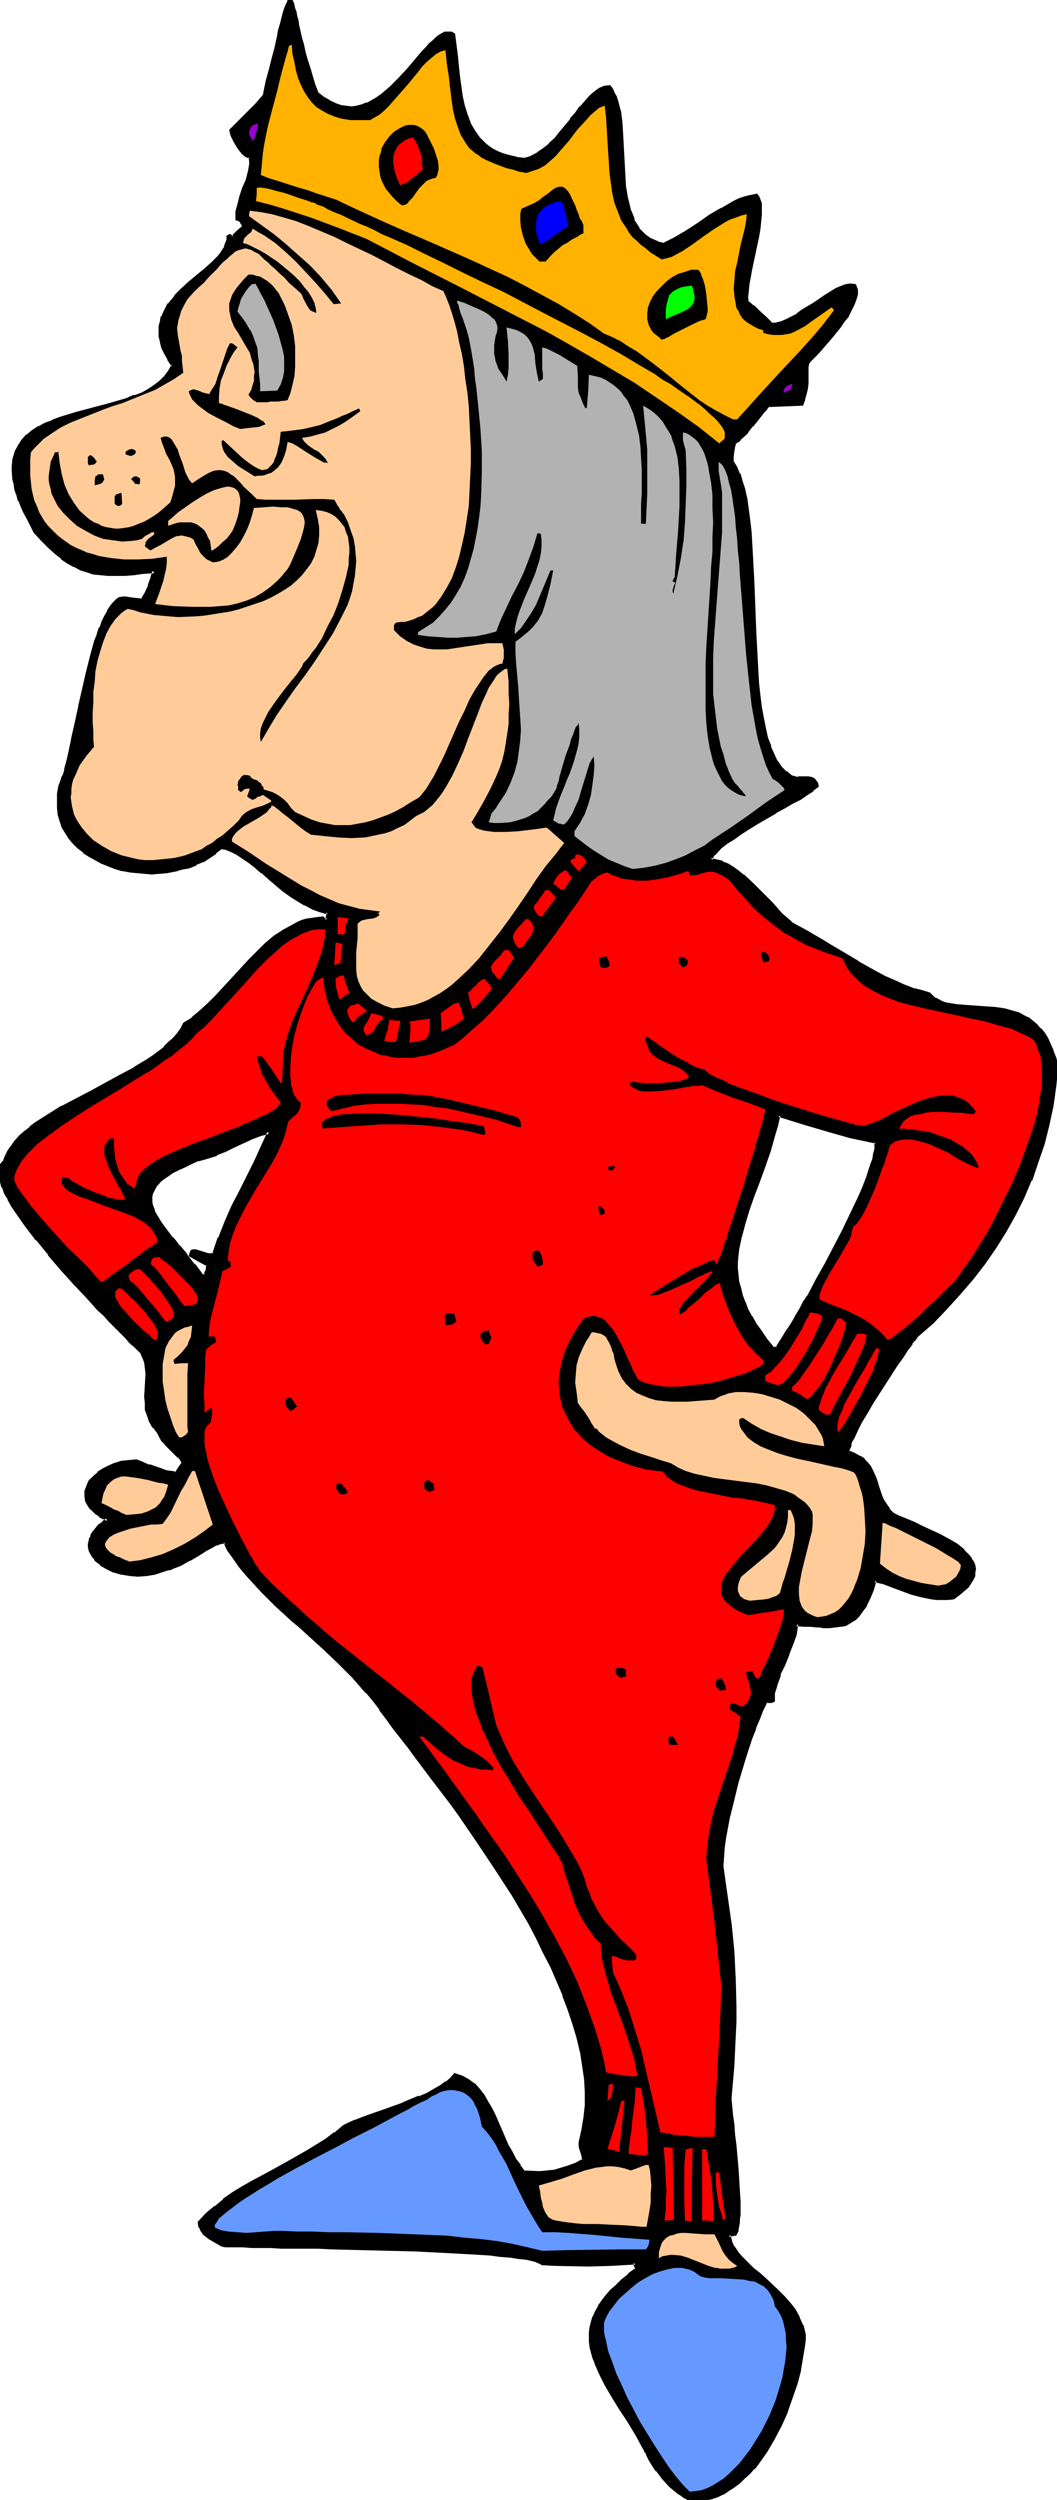 <svg xmlns="http://www.w3.org/2000/svg" fill-rule="evenodd" height="588.515" preserveAspectRatio="none" stroke-linecap="round" viewBox="0 0 1540 3642" width="248.871"><style>.brush1{fill:#000}.pen1{stroke:none}.brush2{fill:#69f}.brush3{fill:#fc9}.brush4{fill:red}.brush5{fill:#b2b2b2}.brush6{fill:#ffb200}.brush7{fill:#90c}</style><path class="pen1 brush1" d="M294 1858h5l2-3 1-3v-6l1-3-13-7-12-7v-3l1-2 1-1 1-1 4 1 4 1 5 2 6 2h12l8-24 9-23 10-22 11-22 11-22 11-22 10-22 10-22-13 4-13 5-26 12-12 6-13 5-13 5-13 3-11 5-10 4-9 5-8 4-7 5-6 4-5 4-4 5-4 4-2 5-2 4-1 4-1 5 1 5 1 4 1 5 2 5 2 5 7 10 8 11 9 12 5 6 5 6 12 13 11 14 11 15zm715 1785-5-3-5-2-6-4-5-4-11-9-10-11-9-11-8-11-3-6-3-5-2-5-2-4-12-21-12-20-12-19-11-18-10-16-8-16-7-16-2-8-4-15-1-7v-15l1-7 1-7 3-7 3-8 4-7 5-8 6-7 7-8 7-8 9-7 10-9 10-8v-2l-1-5-1-3-17 2-17 1h-68l-16-1h-17l-1-1-1-1-5-2-8-2-9-2-10-1-12-2-14-2-15-1-17-1-17-1-18-1-19-1-39-2-41-2-41-1h-40l-20-1h-18l-18-1h-33l-15-1h-36l-8-1h-11l-7-4-6-4-5-3-5-3-4-4-3-4-2-5-1-6 11-12 12-10 13-11 13-8 13-9 13-8 28-15 27-15 28-15 14-9 13-8 13-10 12-10 8-3 9-4 11-4 11-4 23-9 25-9 23-9 12-5 10-6 9-5 8-6 8-5 5-6 10 3 9 5 8 6 7 7 6 9 6 9 6 10 5 10 19 44 6 10 5 10 6 10 7 8 12 1h11l11-1 10-1 11-2 10-3 11-5 11-6-1-8-1-6-2-6-1-6 5-17 3-18 1-19v-19l-1-19-2-20-4-20-5-20-5-21-7-21-8-20-9-22-9-20-10-21-11-21-11-21-24-41-26-41-26-39-26-37-13-18-13-18-12-17-13-16-12-16-11-15-11-14-11-13-10-14-9-13-10-13-10-12-20-23-21-21-21-20-23-20-11-11-12-10-12-11-12-11-11-10-10-11-22-24-10-12-9-12-8-11-3-6-2-6h-5l-4 2-5 1-5 3-10 6-12 7-12 7-12 7-13 5-6 2-7 1-12 4-12 2-12 1h-12l-12-2-11-4-10-4-8-5-8-6-3-4-4-7-1-4-1-4v-4l1-5 1-4 1-4 3-5 4-4 4-5 6-4 6-5-6-3-6-4-4-3-4-3-4-4-5-7-1-4-1-7v-7l2-7 4-7 5-6 6-5 8-6 9-4 8-4 10-2 10-2 11-1 2 1 2 1 3 1 4 2 7 3 9 3 8 3 9 2 7 2 7 1 5-8 5-8-1-2-1-2-4-5-5-5-6-5-6-7-5-6-5-6-3-7-7-7-5-9-3-8-2-9-1-9v-9l1-17v-26l-2-8-2-7-4-8-6-6-4-3-4-3-3-4-4-4-5-6-6-6-7-7-7-7-8-8-8-8-8-9-9-9-18-20-19-21-18-21-18-21-16-21-7-10-7-10-5-10-6-9-4-9-4-8-3-8-1-7-1-6 1-6 1-5 4-4 3-8 4-8 5-7 5-7 7-7 7-6 8-7 8-6 18-12 20-12 21-11 21-11 42-23 21-11 19-12 9-6 8-6 8-6 7-7 7-7 6-6 5-8 4-7 12-8 12-10 12-11 12-13 47-50 12-13 12-11 13-11 13-9 13-7 7-4 7-2 7-2 7-2 7-1h8l2 2h5v-6l1-5-11-2-11-4-11-6-11-6-11-7-10-8-21-17-10-8-10-9-9-7-9-7-9-5-8-5-8-2-7-1-9 7-9 6-9 5-10 5-10 4-10 3-11 2-11 2-11 1-11 1h-11l-10-1-11-2-11-2-10-3-10-3-10-4-9-5-8-5-9-5-7-6-7-7-6-7-5-8-4-9-4-8-2-9-2-10v-10l1-11 2-10 4-12 1-4 2-5 2-6 2-7 1-9 3-8 2-10 2-11 5-21 4-24 11-48 6-24 7-22 3-11 4-9 3-9 4-8 4-7 4-7 4-5 4-4 5-2 4-2 5 1 5 1 8 1h10l6-10 5-11 4-10 3-11-16 2-14 1-14 1-12 1h-12l-10-1-10-2-10-2-9-3-9-5-9-5-9-7-9-7-10-9-10-10-11-11-5-10-5-10-5-9-4-9-3-8-3-8-2-8-2-7-1-7-2-13v-6l2-11 3-10 4-9 5-8 7-7 8-6 9-6 9-5 11-4 11-4 24-8 49-13 24-7 11-4 11-4 9-5 10-6 8-6 7-8 6-8 5-8-6-10-5-9-3-8-3-8-1-8-1-8 1-7 1-7 2-6 3-6 3-7 3-6 10-11 10-10 11-10 11-10 12-9 10-9 9-10 4-5 3-4 3-5 2-5 1-5v-5l2-1h2l2 2 8-8 9-7-1-3-1-3-2-3-2-2-3-1-1-5 1-6 2-11 4-11 4-12 4-11 4-12 1-11v-11l-5-2-5-4-5-5-4-6-4-7-2-6-3-5v-4l13-13 12-12 12-13 11-14 5-19 5-19 4-16 3-15 3-13 3-11 3-11 2-8 2-8 2-6 1-4 2-4 1-2 1-1h1l2 2 1 2 1 3 1 4 1 6 1 6 2 7 2 7 2 9 2 9 2 10 3 10 3 11 3 11 8 25 5 13 9 7 8 5 9 4 8 3 8 2h8l8-1 7-1 8-3 7-4 7-4 7-5 14-11 12-13 12-13 12-13 11-13 5-6 5-5 5-5 4-4 5-3 4-3 4-1 4-1 4 1 4 2 3 29 3 30 2 15 2 14 3 14 4 14 5 13 7 11 7 11 9 9 6 4 6 4 6 3 7 3 8 3 7 2 9 1 9 1 10-3 10-5 9-6 8-7 8-8 8-9 16-19 7-9 7-9 7-9 7-7 6-6 7-5 7-3 7-1 3 5 3 6 3 5 2 7 2 7 1 8 2 16 1 17 1 19 1 18 1 19 2 19 3 17 4 17 2 7 3 8 4 6 4 6 4 6 5 5 6 4 7 3 7 3 8 2 8-4 8-4 17-10 17-11 17-12 18-10 17-9 8-4 9-3 8-3 8-1 2 2 1 2 2 7 1 8v9l-1 9-2 11-1 12-3 11-5 24-2 12-3 11-1 11-1 10-1 9v8l9 6 8 7 10 9 9 10 7-1 8-2 7-3 8-4 8-4 8-6 16-10 16-11 8-5 8-4 7-4 7-2 7-1h7l1 6v6l-1 8-3 7-4 8-4 8-6 8-6 8-13 16-13 15-6 7-6 6-5 6-4 5v12l-1 16-1 9-1 7-2 8-3 6-48 2-2 2-2 3-2 3-4 4-6 9-8 9-8 9-7 7-4 4-2 2-3 1-2 1-2 7-1 6v16l5 8 4 10 4 11 3 12 3 14 3 14 2 16 1 16 2 17 1 18 1 37 2 38 1 39 2 37 1 19 2 18 2 17 2 17 2 16 3 15 4 14 4 12 5 12 5 10 6 9 7 6 8 6 4 2 4 1h18l4 1 3 1 4 4 1 2v3l-6 5-9 6-10 7-11 6-12 7-13 7-25 15-13 8-12 7-11 8-10 6-8 7-7 7-3 3-2 3-2 3-1 2 9 2 8 3 8 3 7 5 8 5 7 6 14 13 14 14 14 14 14 15 14 13 11 6 11 6 12 7 12 7 12 8 13 8 26 15 27 15 13 7 14 6 13 6 13 5 13 4 12 3 4 4 4 3 9 5 5 2 6 2 12 2 13 1 14 1h14l14 1 15 2 13 4 7 3 7 3 6 3 6 5 6 5 6 5 5 7 5 7 4 9 4 9 4 11 2 11-2 29-5 29-5 28-8 27-8 27-10 26-11 26-12 24-14 25-15 23-16 24-17 22-18 22-20 20-20 21-22 19-1 2-2 3-3 3-2 4-3 4-4 4-7 11-8 12-9 13-18 29-9 14-8 14-8 13-6 12-6 11-2 5-2 5-1 4-1 3v4l9 4 7 4 6 5 5 4 4 5 3 6 5 11 1 6 3 6 4 13 3 7 4 6 5 8 6 6 4 2 4 2 10 5 12 4 12 6 26 12 13 7 11 7 10 8 4 4 4 5 3 4 3 5 1 4 1 5v5l-1 5-2 5-3 5-4 5-6 6-6 5-8 6h-8l-8 1-8-1h-8l-15-3-14-4-28-10-13-5-12-4-3 7-2 7-4 12-5 10-6 9-5 7-6 5-6 4-7 3-7 2-7 1h-26l-10-1-10-1-11-1v7l-2 7-4 15-6 15-7 15-6 14-5 14-2 7-1 6-1 6v6l-2 1h-8l-6 12-5 13-6 13-5 15-5 15-6 16-9 33-9 33-3 16-4 16-2 15-2 15-2 14-1 13 4 22 3 22 5 41 4 41 3 40v61l-1 42-2 22-1 22-3 23v3l1 4 1 9 1 12 1 13 2 15 1 16 3 33 2 16 1 17v46l-1 5-1 4-1 4-1 2-2 2-4 1h-4l2 9 4 9 5 8 7 8 8 8 8 7 9 8 9 8 19 17 8 9 8 9 8 10 6 11 5 11 4 13v8l-2 8-2 17-4 19-5 20-6 20-8 20-8 20-10 19-11 18-12 17-7 8-6 8-8 7-7 6-7 6-8 5-8 5-8 3-9 4-9 2-9 1-9 1zm117-1679h6l3-4 3-5 4-6 4-7 5-8 5-8 5-9 6-10 6-10 6-10 12-22 13-24 25-48 12-23 10-23 5-11 4-10 4-10 4-10 3-9 2-8 2-8 1-7 1-5-1-5-19-4-18-5-35-9-35-11-35-11-3 14-3 13-7 25-8 23-8 22-8 21-7 20-7 20-5 19-3 19-2 9v29l2 9 2 10 3 10 4 10 4 11 6 11 6 11 8 11 8 12 10 11z"/><path class="pen1 brush1" d="m293 1860 7 1 3-5 1-3 1-4v-3 1-5l-14-8h1l-13-7 1 2 1-2v-3l-1 2 2-1h-1l1-1-1 1h3l10 3 6 2 6 1 7-1 9-26v1l9-23 10-22 11-22 11-22 11-22 10-22 12-27-18 5-13 5-26 13-12 5-13 6-13 4-13 4-11 5-10 4-9 5-8 4h-1l-7 5-6 4-5 4-4 5-4 5-3 4-2 5-1 5v10l1 5 2 5v1l1 4h1l2 5v1l7 10 8 11 9 11v1l5 6v-1l6 7 11 13 11 13h-1l13 16 3-3-11-15h-1l-11-14v-1l-11-13v1l-5-7-5-6v1l-9-12-8-11-6-10-3-5-1-5v1l-2-5-1-5v-8l1-4 2-4 2-4 3-5v1l4-5 5-4 6-4 7-5 8-4 9-4 10-5 11-5-1 1 14-4 13-4v-1l13-5 12-6 26-12 13-5 12-3-2-4-10 22-10 22-11 22-11 22-11 21-10 23-9 23h-1l-8 24 2-2-5 1-5-1-6-2-10-3h-4l-3 1-1 2-1 3-1 4 14 8 13 7-2-2v5l-1 4v-1l-1 2-1 4 2-1h-5l2 1-3 3zm716 1780h1l-5-2-5-3-5-3-6-4 1 1-11-10-10-10-10-12h1l-8-11-3-5-3-5-2-5v1l-1-5-13-21-12-20-12-19-11-18-9-16-9-17-6-15-3-7-4-16v1l-1-7v-15 1l1-7 2-8 2-7v1l3-8 4-7 5-7 6-8v1l6-8 8-8 9-8 10-8h-1l12-9v-4l-2-4-1-5-19 1-17 1-34 1-50-1h-17 2l-1-1-2-1-5-2-1-1-7-2-9-2-11-1-12-2-14-1-15-2-17-1-17-1-18-1-19-1-39-2-41-1-41-1-40-1-20-1h-53l-16-1h-28l-12-1h-19l-7-1h1-5 1l-7-3-6-4-5-3-5-3h1l-4-4-3-4v1l-2-5-1-6-1 3 12-12 12-11 12-10v1l13-9 13-9 14-8h-1l28-15 28-15 27-15 14-8 13-9 13-9v-1l13-10h-1l8-3 10-4h-1l11-4 10-4 24-8 24-9h1l24-10 11-5 10-5 10-6 8-5v-1l7-6 6-6-3 1 10 4v-1l9 5h-1l8 6 7 7 6 8 6 10v-1l5 10 6 10 19 44 5 10 6 11 6 9h1l7 9 24 2 11-1 11-1 10-3 11-3 11-5 13-7-1-9-2-7-2-6v-5 1l4-17v-1l3-18 2-19v-19l-1-19v-1l-3-19-3-20v-1l-5-20-6-21-7-20-8-21-9-22-9-20-10-21-11-21-11-21-24-42-25-40-27-39-26-38-13-17-13-18-12-17-13-16-12-16-11-15-12-14h1l-11-14-10-14-9-13h-1l-10-12-10-13-20-22-20-22-22-20-22-20-11-10-12-11-12-11-13-11-10-10-10-11-22-23-10-12-9-12-7-12v1l-4-6-3-7h-6l-5 1-5 2-5 3-10 5h-1l3 5 11-6 5-3v1l4-2 4-1h4l-2-2 2 6 3 6 8 11 9 13 10 12 22 24 11 11 10 10 12 11 12 11 12 10 12 11 22 20 21 20 21 21 20 23v-1l10 12 10 13h-1l10 13 10 14 11 14 11 14 11 15 12 16 12 16 13 17 13 17 13 18 26 38 26 39 26 40 24 41 11 21 10 21 11 21 9 21 9 21-1-1 8 21 7 21 6 20 5 21v-1l3 20 3 20 1 19v19l-2 18-3 18-4 18v6l2 7 2 6 1 7 1-2-11 6-11 4-10 3-10 3-11 1h1l-11 1-23-1 2 1-7-9h1l-7-9-5-10-6-10-19-44-5-10-6-10-5-9-7-9-7-8h-1l-8-6-9-5-12-4-6 7-7 6v-1l-8 6-9 5-10 6-12 5v-1l-24 10h1l-25 9-23 8-11 4-10 4h-1l-9 4-8 4-13 11v-1l-13 10-13 8-13 8-28 16-27 15-28 15-14 8-13 8-13 9v1l-12 10h-1l-12 10-12 13 1 8h1l2 5 3 4v1l4 3 5 4 5 3 7 4 7 4 5 1h26l12 1h28l16 1h53l20 1 40 1 41 1 41 1 39 2 19 1 18 1 17 1 17 1h-1l15 2 14 1 12 2 11 1 9 2 7 2h-1l5 2 2 1 1 1 18 1 50 1 34-1 17-1h1l17-1-3-2v3l2 4v2l1-2-11 8v1l-10 8-8 8-8 7-7 8-6 8-5 7v1l-4 7-3 7-1 1-2 7-2 8-1 7v15l1 8 4 15 3 7v1l7 16 8 16 10 17 11 18 12 18 12 20 12 22v-1l1 4h1l2 5 3 6 3 5 7 11h1l9 12 10 11 11 9 1 1 5 3 5 4h1l5 3 6 2v-5z"/><path class="pen1 brush1" d="m297 2255-11 8-12 7-12 7-13 5-6 1-7 2-11 4-12 2-12 1-12-1-12-2h1l-11-3-10-4h1l-9-5-7-6-3-3-4-8 1 1-2-4v1l-1-4v-4l1-4 1-4 2-4 2-4 4-5 4-4 5-5v1l9-7-9-5-5-4v1l-5-4-4-3-3-4 1 1-5-8v1l-2-4v1l-1-7v-7 1l3-7h-1l4-7-1 1 6-6 6-6v1l7-6 9-4 9-3h-1l10-3h-1l11-1h-1l11-1h-1l2 1v-1l2 1v1l3 1v-1l4 2 7 3 9 3 9 3 8 3 8 1 8 1 6-9 5-8-1-4-1-3-4-5-5-5-6-5-6-6-6-6h1l-5-7v1l-3-7-7-8-5-8 1 1-3-9-3-9v1-9l-1-9 1-17 1-17v-1l-1-8-1-8-3-8-4-8-6-7-4-3-4-3-3-3-5-5-5-6-5-6-14-14-8-8-8-8-9-9-8-9-18-20-19-21-18-21v1l-18-22-16-20-7-10-7-10-5-10-6-9-4-9-4-8v1l-2-8-2-7-1-7v1l1-6v1l2-5 3-4 3-8 4-8v1l5-7 5-7 6-7 8-6h-1l8-7 8-6 19-12 19-12 21-11 21-11 42-23 21-11 19-12 9-6 9-6 7-7h1l7-6 7-7 6-7 5-7 4-7h-1l13-8v-1l12-10 12-11 11-12 48-51 12-12 12-11 13-11h-1l13-9 13-7 7-3 7-3 7-2h-1l7-1 8-1h-1l8-1h-2l3 2 2 1h3l3-1 1-8v1l1-8-13-3-11-4-11-5-11-6-10-8-11-7-20-17-10-8-10-8-9-8-9-7-9-5h-1l-8-5-8-3-1 5h-1l8 3 8 4 9 6 9 6 9 7 9 8h1l10 9 20 17 11 8 11 7 10 6h1l11 6 11 4 11 3-1-3-1 5-1 6 3-2h-3 1-2 1l-3-3-9 1-7 1-7 1h-1l-7 2-7 3-7 4-13 7-14 9-13 11-12 12-12 12-47 51-12 12-12 11-12 10h1l-13 8-4 8-5 7-6 7-7 6-7 7h1l-8 6-8 6-9 6-20 12h1l-21 11-42 23-21 11-21 11h-1l-19 12-19 12-8 6v1l-8 6-7 6-7 8-5 7-5 7-4 8-3 8v-1l-4 5-2 5-1 7 1 7 2 7 2 8h1l3 9 5 8v1l5 9 6 9 7 10 7 10 16 21h1l17 21v1l18 21 19 21 18 19 9 10 8 9 9 8 7 8 14 14 6 6 5 5 4 5 4 4 4 3 3 3 6 6v-1l3 8v-1l3 8 1 8 1 8-1 17-1 17 1 9v10l3 8 3 9 5 9h1l6 8 3 6 4 7h1l5 6 6 6 6 6 5 5v-1l4 5 1 3v-1 2l1-2-5 7-5 8 2-1-6-1-8-1-8-3-9-3-8-3v1l-7-3-4-2-3-1-2-1h-1l-2-1-11 1-10 1h-1l-9 3h-1l-9 4-8 4-8 5v1l-7 6-6 6-3 7-3 8v8l1 7 2 4 5 8h1l3 3 4 4 5 3v1l5 3h1l6 3-1-4-6 4v1l-6 4-4 5-4 5-3 4v1l-1 4h-1l-1 5-1 4v5l1 4v1l2 4 4 7h1l2 4 8 6v1l9 5 10 5h1l10 3h1l12 2 12 1 13-1 12-2 12-4 6-2 6-1 1-1 13-5 12-7h1l12-7 11-7-3-5z"/><path class="pen1 brush1" d="m330 1233-9-1-9 8-9 6-9 5-10 5-10 4-10 2-11 3h1l-11 2-11 1-11 1-11-1h1l-11-1-11-1-11-3h1l-11-2-10-4 1 1-9-4-10-5h1l-9-5-8-6v1l-8-6h1l-7-7-6-7-5-8v1l-4-9-4-8h1l-3-9-1-9v-21 1l2-11 4-11 1-4h1l2-5 1-6 2-8 2-8 2-9 2-9v-1l2-10 5-22 5-24v1l11-49 6-23 6-22 4-11v1l3-10 3-9 4-8 4-7 4-6 4-5 4-4v1l4-3h-1l5-1h-1 5-1l5 1 9 1 11 1 7-11v-1l5-11 4-11 4-14-19 2-15 2-13 1h-24 1l-11-1-10-1-9-3-9-3-9-4-9-5-9-7v1l-9-8-9-8-10-10-11-12 1 1-6-10-5-10-4-9-4-9-4-8-2-8-3-7-1-8v1l-2-7-1-13v-6l1-10 3-10 4-9v1l5-8 7-7h-1l8-6 9-5 10-6 10-4 11-4 23-7 50-13 23-7 12-5 11-4 10-5 9-6 8-6 1-1 7-7 6-8 6-10-7-11-5-9h1l-4-8-2-8-2-7v-15 1l2-7 1-6 3-6 3-6 4-6h-1l10-11 10-10 11-10 11-10 11-9h1l10-10 9-9 4-5 3-5 3-5 2-5 2-6v-5l-2 2 2-1h1-2 1l4 3 9-9 9-9v-4l-1-3-3-4-3-2-4-1 2 2v-10l3-11 3-11 4-12 5-12 3-11 2-12v-6l-1-7-6-2-5-4-4-5-4-6v1l-3-7-3-6-2-5v1l-1-4-4 5 2 5 3 6 4 7 4 6 5 6 5 4 6 2-2-2 1 6v-1 6-1l-2 12v-1l-3 12-5 11-4 12-3 12-3 11v13l5 1h-1l3 2-1-1 2 4v-1l1 2v3l1-2-8 7-8 8h3l-2-2h-1l-2-1h-2v1l-3 1v7-1l-2 5-2 5h1l-3 4-3 5-4 5-9 9-10 9-11 9-12 10-11 10-10 10v1l-9 11h-1l-3 6-3 6-3 7h-1l-1 7-2 7v15l2 8v1l2 8 4 8 5 9v1l6 9v-3l-5 9-6 8-7 7 1-1-9 7-9 6-9 5-11 4v-1l-11 5-24 7-49 13-23 7-11 4-1 1-11 4-9 5h-1l-9 6-7 6h-1l-7 8-5 8-5 9v1l-3 10-1 11v6l1 13 2 7v1l1 7 3 8 2 8h1l3 8 4 9 5 9 5 10 5 10 11 12 10 10 10 9 9 7v1l9 6 9 5h1l9 5 10 3 9 3 11 1 10 1h25l13-1 14-2 16-1-3-4-3 11-4 11 1-1-5 11-6 10 2-1-10-1-8-1-5-1h-5l-6 1-4 3-1 1-4 4-4 5-4 6v1l-4 7-4 8-3 9h-1l-3 9v1l-4 10-6 22-6 24-11 48v1l-5 23-5 22-2 11v-1l-2 10-2 9-2 8-2 7-1 6-2 6v-1l-2 4v1l-4 11-2 11v21l1 10 3 10 3 9 5 8 5 8 6 7 7 7 8 6v1l8 5 9 5 9 5 10 4 10 4 10 3h1l11 2 10 1 11 1 11 1 11-1h1l11-1 10-2h1l10-3 11-2 10-4v-1l10-4h1l9-6 9-6v-1l8-6h-2l8 1 1-5z"/><path class="pen1 brush1" d="m339 190-1 2 13-13 13-12 12-13 11-15 5-20 5-18 4-16 4-15 3-13v-1l2-11 3-10 4-16 2-6 2-5-1 1 2-4v1l1-3v1l1-1-2 1h1l-2-1 2 2V4l1 2h-1l1 3 1 4 2 5 1 6v1l2 6 1 8 2 8 2 9 3 10 2 11 3 11 4 11 7 24 5 14 10 7v1l9 6 9 4 8 3h1l8 1 8 1 8-1h1l7-2 8-2v-1l7-3h1l7-5 6-4 1-1 13-11 13-13 12-13 12-14 10-12 5-6 5-5 5-5 5-4v1l4-4 5-3-1 1 4-2h-1 5-1 4-1l4 2-2-2 4 29 3 30 2 15 2 15 3 14 4 13 5 13v1l6 11 8 11 10 10 5 4 6 4h1l6 3 7 3v1l8 2 8 2 9 2 10 1 10-4 10-5 9-6 9-7 8-8 8-9v-1l15-19h1l7-9 7-9h-1l8-8 6-7 7-6 7-5h-1l7-3-1 1 7-1-2-1 3 4 3 6 3 5h-1l2 7 2 7 2 7 2 16 1 17 1 19 1 18 1 19v1l1 18 3 17v1l4 16 3 8 3 7v1l4 6 3 7h1l4 5v1l5 5h1l6 4 7 4 7 2 1 1 9 2 8-5 8-4h1l17-10 16-11 18-12 17-10 17-9 8-4 8-3 9-2h-1l8-2-2-1 2 2 1 3v-1l2 7v-1 17-1l-1 10-1 11-2 11-10 47-2 12-2 10-1 10-1 9v1l1 9 9 7 9 7 9 9 11 10h8l7-2 1-1 7-3 8-4 8-4 8-5 17-11 16-11 8-5h-1l8-4 7-3 7-3 7-1h-1 7l-3-1 2 6v-1 6l-2 7-3 7h1l-4 8-5 8-5 8-6 8-13 16-12 14-7 7 4 4 6-7 13-15 13-16 6-9 6-7v-1l4-8 4-8 3-8 2-7v-7l-3-8-8-1-7 1-8 3-7 3-8 5-8 5-16 11-17 10-8 6h1l-8 4-8 4-7 3-8 2h1-7l2 1-10-10-9-8-8-8h-1l-8-7 1 3-1-8 1-9 1-10 2-11 2-11 10-47 2-12 1-10 1-10v-17l-3-8-1-2-3-4-9 2h-1l-8 2-9 3-8 4-17 10h-1l-17 10-17 12-17 11-17 10-8 4-8 4h2l-9-2h1l-7-3-7-3h1l-6-4-5-5-5-5h1l-4-6-4-6h1l-3-8-3-7-4-17v1l-3-18-1-18-1-19-1-18-1-19-1-17-2-17-2-7-2-8-2-6v-1l-3-5-3-7-4-5-9 1-7 3-7 5-7 6-7 8-7 8h-1l-6 9-8 9h1l-16 19-7 9-9 8h1l-9 7-9 6h1l-10 5h1l-10 3h1l-10-1-8-2-8-2-7-2-7-3-6-3-6-4-5-4-9-9-7-10-7-12 1 1-5-13-4-13-3-14-2-15-2-14-3-30-4-31-5-3h-10l-4 2-5 3-4 3-1 1-4 4-5 4-5 6-5 5-11 13-11 13-13 14-12 12-14 12 1-1-7 5-7 4-7 4v-1l-7 3-8 2h1l-8 1-8-1-8-1h1l-9-3h1l-9-4h1l-9-5-9-7 1 1-5-13-7-24-4-12-3-11-2-10-3-10-2-9-2-9v1l-1-8-2-7-1-6-2-5-1-5-1-3-1-3-3-2h-3l-2 1-1 3-2 4-2 5-2 6-4 16-3 10-2 12v-1l-3 14-4 15-4 16-5 18-4 20 1-1-12 14-12 12-12 12-14 14 1 6 4-5z"/><path class="pen1 brush1" d="m1189 511-5 6-5 6-5 6-1 6v23l-1 8-2 8-2 7 1-1-3 7 2-1-49 2-3 2v1l-2 2-3 4h1l-3 4-7 8-8 9-8 9-10 11v-1l-3 3-2 1-3 1-2 8-1 7-1 8v9l6 9v-1l4 10v-1l3 12 4 12v-1l3 14 2 15 2 15 2 17 1 17v-1l1 18 2 37 3 77 2 37 1 19 1 18 2 18 2 16 3 16 3 15 3 14 5 13 5 12 5 10 6 9 8 7 7 6h1l4 2 5 2 9-1h-1 10-1l4 1 3 2v-1l3 4v-1l1 2h-1l1 3 1-3-7 6v-1l-8 6-10 6-11 7-13 7h1l-13 7-26 15h1l-13 7-12 8-11 7-10 7v1l-9 6-10 10-2 3-2 3v1l-2 5 11 3 8 2 8 3h-1l8 5 7 5 8 5h-1l15 13 13 14 14 15 14 14 14 14 12 6 11 6 12 7h-1l13 7 12 8 13 8 26 16 27 14 13 7 13 6 14 6v1l13 5 13 3 12 3h-1l4 4 4 4 10 5 6 2 5 1 12 2 13 1h1l28 2 14 1 14 2 14 4 7 2h-1l7 3 6 4 6 4-1-1 6 5 6 6 5 6 5 8v-1l4 9 4 9h-1l4 10 3 12v-1l-3 29-4 28-6 28-7 27-9 27-9 26-11 26-12 24-14 25v-1l-15 24-16 23-17 22-18 22-19 21-21 20-21 20-2 1v1l-2 2-3 4h1l-3 3h-1l-2 4-4 5-8 11-7 12-9 13-18 28-9 14-8 14v1l-8 13-6 12-6 11-2 5-2 5-1 4-2 3v7l11 5v-1l7 4 6 5v-1l5 5h-1l4 5 3 5v-1l4 12 2 6 2 6 4 13h1l3 7 3 7 5 7 4-3h1l-5-7-4-6-3-7-4-12-2-7-2-6-5-11-3-6-4-5-5-5v-1l-6-4h-1l-7-4-9-4 1 2v-2 1-3 1l2-4 1-4-1 1 2-5 3-5 5-11 6-12 8-13 8-14 9-14 18-28 9-14 8-11 7-11 4-5 3-4h-1l3-4h1l2-3 2-2h-1l2-2 22-19 20-21 19-21 19-22 17-22 16-23 15-24 14-25 12-24 11-26h1l9-27 9-26 7-28 6-28 4-29 3-29-3-12-4-10v-1l-4-9-4-9-5-8-5-6h-1l-5-6-6-5-6-5h-1l-6-3-7-4-7-2-14-4-14-2-15-1-28-2-13-1-12-2-5-1-5-2-9-5v1l-4-4-4-4-13-4-13-3h1l-13-5-13-6-14-6-13-7-27-15h1l-27-16-12-7-13-8-12-7-12-7-11-6-11-6h1l-15-13-13-15-14-14-14-14-14-13h-1l-7-6-7-5-8-5-8-3v-1l-9-2-8-2 2 3 1-3-1 1 2-3 2-3v1l9-10 9-7 10-6 11-8 11-7 13-8 26-15h-1l13-7 12-7 12-6 10-7 8-5v-1l8-6-1-5-1-2-4-5-4-2-5-1h-14l-4 1h1l-4-2v1l-4-2-7-6v1l-7-7-6-9v1l-5-11-5-11h1l-5-12-3-14-3-15-3-16-2-16-2-18-1-17-1-19-2-37-3-77-2-37-1-18-1-17-2-17-2-15-2-15-3-13v-1l-4-12-3-11h-1l-4-10-5-8v1-8l1-8v1l1-7 2-6-2 1h2l3-2 3-2v-1l11-10v-1l7-9v1l8-10 7-9 3-4h1l2-3 2-3v1l2-2-2 1 50-2 3-8v-1l2-7 2-8 1-8v-24l1-5-1 1 4-5 5-5 6-6-4-4z"/><path class="pen1 brush1" d="M1292 2201h1l6 8 5 1 4 2 10 5 12 4 12 6 26 12 13 7 11 8 10 8v-1l4 4 3 4 3 4 3 5-1-1 2 5 1 5v-1l-1 4v5-1l-2 5-3 6v-1l-4 6v-1l-5 6-6 5-8 6 1-1-8 1h-16l-8-1-14-3-15-4-27-10-13-5-15-4-3 10-2 7v-1l-5 12-5 10-5 8-5 7-6 5-6 4h1l-7 3-7 1h1l-8 1h1l-9 1h-8l-4-1h-5l-9-1h-10l-14-1-1 8-1 8v-1l-5 15-6 15h1l-7 15-6 14-5 15-2 6-2 7v12l1-2-2 1 1-1h-9l-7 14-5 12-6 14v1l-6 14-5 15-5 16-10 33-8 33-4 16v1l-3 16-3 15-2 15-1 14-1 13 3 22 3 22 6 41 4 41 2 40 1 40v21l-2 42-1 22v-1l-2 23-2 23v7l1 10 1 11 2 14 1 14 2 16 3 33 1 16 1 17 1 15v20l-1 6v5l-1 5v-1l-1 4v4l-1 2-2 2 2-1h-4l-7 2 3 11 4 9 5 9h1l6 8 8 8 8 7 9 8 9 8 19 16 9 9 8 10-1-1 8 10 6 11 5 11 3 13v-1 8-1l-1 8-3 18-3 18-6 20-6 20-7 20-8 20-10 19-11 18-12 17-7 8h1l-7 7-7 7-7 6-8 6-7 5-8 5-8 3-8 3-9 2-9 2h-9v5h10l9-2 9-2 9-3 8-4h1l7-5 8-5 8-6 7-7 7-6 7-8h1l6-8 12-17 11-19 10-19 9-20v-1l7-20 7-20 5-19v-1l3-18 3-18 1-8v-8l-3-13-1-1-5-11v-1l-6-11-8-10-8-9-9-9-18-17-9-8-9-7-8-8-8-8-7-8 1 1-6-9v1l-4-9 1 1-3-9-2 3 4-1 6-1 2-2v-1l2-3v-4 1l1-4v-1l1-5v-5l1-6v-20l-1-15-1-17-1-16-3-34-2-15-1-15-2-14-1-11-1-9v-7 1l2-23 2-23 1-22 2-42v-21l-1-40-2-40v-1l-4-40-6-42-3-21-3-22v1l1-14 1-14 2-14 3-16 3-16v1l4-16 8-33 10-33 5-16 5-15 6-15-1 1 6-14 5-13 6-12-2 1h8l5-2v-12l2-6 2-7 5-14h-1l7-14 6-15v-1l6-15 5-14v-1l1-7 1-7-3 3 11 1h10l9 1h6-1l4 1h9l9-1 7-1h1l7-1 7-4 6-4h1l6-6 5-7 6-8v-1l5-10 5-12 2-7 2-7-3 2 13 3 13 5 27 10 15 4 15 3 7 1h17l9-1 8-6 7-6 6-5 4-6 3-5 3-6v-5l1-5-1-6-2-5-3-4v-1l-3-4-4-4-4-4v-1l-10-8-12-7-13-7-26-12-12-6-12-5-10-4-4-2-4-2 1 1-7-7-4 3zm-167-234 8-1 4-5 3-5 4-6 4-7 5-7 5-8 5-9 6-10 6-10 6-11 12-22 13-24 25-48 12-23 10-23 5-11 4-10h1l4-10v-1l3-9 3-9 3-9 1-7 2-7v-13l-21-5-18-4-36-10-34-10-37-12-4 17v-1l-4 13-7 25-8 23-8 23v-1l-8 21-7 20-6 20-5 19-4 19-1 10-1 9v10l1 10 1 10 3 10 2 10 4 10 1 1 4 10 6 11 6 11 8 11 8 12 11 13 3-4-10-12-8-12-8-11-6-11v1l-6-11-4-11v1l-4-11-2-9-3-10-1-10-1-9v-10 1l1-10 1-9 4-19v1l5-19 6-20 7-20 8-21 8-22 8-23 7-25 4-13v-1l3-13-3 2 35 11 34 10 35 10 19 4 19 4-2-2v5-1 6l-2 7-1 7-3 8-3 9-3 10-4 10-4 10-5 11-11 23-11 23-25 48-13 23-12 23-7 10-5 10-6 10-5 9-5 8-5 7-4 7-4 6-3 5-3 5 2-1h-6l2 1-3 4z"/><path class="pen1 brush2" d="m1005 3630-5-5-5-5-10-12-10-13-10-15-11-17-10-16-11-18-9-17-10-19-8-18-8-17-6-17-6-16-3-15-2-7-1-7v-12l3-8 5-9 7-9 7-9 9-8 9-8 10-8 10-6 11-6 11-4 11-3 10-2h11l4 1 5 1 5 2 4 2 4 3 4 3 7 2 7 1h16l17 1 17 1 8 2 8 1 7 4 6 3 6 6 4 6 4 8 1 4 1 5 5 7 4 7 3 8 2 9 2 9v9l1 10-1 11-1 10-2 11-2 12-3 11-7 23-9 22-11 22-13 21-6 9-7 9-7 9-8 8-7 7-8 7-8 5-8 5-8 4-9 3-8 1-8 1z"/><path class="pen1 brush3" d="m1042 3304-10-3-10-4-20-8-10-3-11-1h-5l-5 1-6 1-5 3v-9l2-7 2-6 3-4 4-4 5-3 5-1 5-2 6-1h7l13 1 15 1h14l6 12 6 13 4 6 5 6 6 5 6 4-3 2-4 1-4 1h-14l-4-1h-3z"/><path class="pen1 brush2" d="m790 3279-21-5-22-5-22-4-24-3-24-2-25-3-49-2-51-2-49-1h-24l-24-1h-22l-22-1h-12l-13 1-27 2-13-1-13-1-6-1-5-1-5-2-4-2v-4l3-4 3-5 6-5 6-5 8-6 9-7 9-6 11-7 11-7 12-7 13-8 27-15 28-15 29-15 28-15 14-7 14-7 13-7 13-7 11-6 12-6 10-6 10-5 9-4 7-5 7-3 5-3 7-2 6-1h7l5 1 5 1 5 2 3 2 4 3 4 4 3 4 2 5 3 5 2 6 2 6 3 14 8 9 6 8 6 9 5 10 11 19 9 20 10 21 10 20 11 19 6 10 6 9h19l19 1 39 3 39 4 40 3v3l-1 4-1 3-3 4h-38l-75 1-38 1z"/><path class="pen1 brush3" d="m935 3244-23-2-22-1-21-1h-20l-11-1-8-1-8-1-6-1-6-1-4-1-4-2-3-2-2-3-2-3-2-4-2-5-1-6-2-7-1-9-2-9 17-5 17-5 16-6 17-6 16-4 8-1 8-1h8l9 1 9 2 9 3 6-2 13-5 3-1h4l1 4 1 4 1 11 1 11-1 13v12l-2 13-2 11-2 11h-7z"/><path class="pen1 brush4" d="m1005 3236-7-1-1-27v-52l2-25h3l2-1 5-1-1 53v53l-1 1h-2zm33 0-8-1h-7v-104h6l2 11 2 12 2 13 2 14 2 28 1 14v12h-1l-1 1zm-70-1 2-16v-14l1-13-1-13-1-24-1-13-1-14 13 1 2 105-14 1zm85-1-2-10-3-8-3-17-2-17v-17h5l4 33 5 34-2 1-2 1zm-115-94-11-1-11-1v-6l1-7 1-10 2-11 1-13 2-15 2-17 1-18 8 1 4 22 3 24 2 25 1 25-1 1h-1l-2 1h-2zm-39-6-7-2-7-1 11-35 5-18 4-17 5-1-4 37-4 37-1 1h-1l-1-1z"/><path class="pen1 brush4" d="m1012 3113-8-1-7-1h-6l-6-1h-4l-4-1-3-1h-3l-3-1h-3l-3-1-14-60-7-30-7-30-9-29-9-29-11-28-12-27-1-12-1-11h4l4 1 4 2 6 2 5 1h10l3-2v-6l-7-8-8-8-7-6-6-7-11-12-10-12-8-13-4-8-4-7-3-9-4-9-3-11-4-11-7-14-8-14-17-28-17-26-17-25-17-26-16-26-7-13-7-14-6-14-6-14-10-42-10-42-2-1-2-1h-4l-3 6-3 6-2 7v16l1 9 2 9 2 10 3 9 4 10 4 11 5 10 10 22 12 22 13 21 13 22 14 20 12 19 6 9 6 9 5 8 5 8 5 7 4 6 3 6 3 5 4 15 5 15 5 15 5 16 7 15 8 14 10 14 5 7 7 6 1 12 1 11 3 12 3 12 7 24 9 24 9 24 8 24 8 25 2 12 3 13h-2l-1 1h-6l-7-1-16-2-6-2h-6l-1-1h-1l-3-16-4-17-5-17-5-16-12-33-13-33-15-32-17-32-18-32-18-30-20-31-20-31-21-29-20-29-21-29-20-28-20-27-20-27h5l12 10 11 10 11 8 11 7 12 5 6 3 7 2 7 1 8 2h9l8 1 1-4-5-5-5-5-11-8-11-7-10-5-19-17-18-16-38-32-39-31-39-31-39-31-37-32-36-33-17-16-17-18-2-4-3-4-3-5-3-6-4-6-3-6-8-15-8-16-8-16-16-35-7-17-6-17-5-16-1-7-2-8-1-6v-18l1-4 2-4 3-3 3-3 1-6 1-4v-12l-11 8v-12l-1-12 1-23 1-22v-11l1-11 7-7 8-5-1-4-1-4h-9l1-13 2-13 6-24 3-11 3-12 5-22 6-3 6-3v-7l-4-3 1-12 2-12 4-13 5-13 6-12 7-14 15-26 16-26 8-13 7-13 6-13 5-12 3-11 3-12 4-4 3-3 3-2 3-3 2-3 2-4 1-4v-5l-3-2-3-4-3-4-2-5-1-5-2-5v-6l-1-7v-14l1-15 2-15 3-16 4-15 5-15 5-14 5-12 6-11 3-5 2-4 3-3 3-2 3-2 3-1 1 9 1 9 2 8 2 9 3 7 3 8 4 7 4 7 8 12 5 6 6 5 6 5 5 5 13 7 7 3 7 3 7 3 8 1 7 2 8 1h24l9-2 8-1 9-2 8-3 8-3 9-4 9-4 13-10 13-12 14-12 14-14 13-14 14-16 27-32 26-34 12-16 12-17 11-16 11-15 10-15 9-14 6-5 5-4 6-3 7-2 7 4 7 2 7 3 8 1 7 1 7 1h15l15-2 15-3 15-4 15-5 1 3 1 3h9l7-2 6-2 6-1h6l3 1 3 1 4 2 4 2 5 3 5 4 9 11 9 10 9 10 8 9 9 8 8 7 9 7 9 7 9 7 10 5 10 6 11 6 12 5 13 5 14 5 15 5 4 8 4 7 5 7 6 6 6 6 7 6 7 4 9 5 8 4 9 4 18 7 20 5 21 5 42 9 22 5 20 4 20 6 19 5 17 8 7 3 8 5 4 7 3 9 3 8 1 10 1 11v21l-2 12-2 12-2 13-3 12-4 14-9 26-10 27-11 26-13 26-12 25-13 24-14 22-6 10-6 9-7 9-5 8-6 8-5 6-4 3-4 4-5 5-6 6-7 7-7 6-15 15-15 13-7 6-7 5-6 5-5 4-4 2-3 1-6-7-6-6-6-5-6-5-12-8-12-6-12-6-26-10-13-6v-6l2-6 2-6 3-6 7-13 17-28 8-14 4-7 3-7 1-6 2-7 4-3 4-5 4-6 4-7 4-8 4-9 8-18 7-19 3-9 4-9 1-4 1-4 3-7 1-6 2-5 7-5 7-2 8-1h9l8 2 9 2 9 3 9 4 18 8 16 10 8 4 8 4 7 3 6 2-2-7-4-7-5-7-6-5-7-6-9-5-8-5-9-3-19-7-10-2-9-1-8-2h-8l-6-1-6 1 3-6 3-5 5-4 6-4 7-2 8-1 7-2 9-1h17l17 1h8l7 1 6 1h6l1-2 2-1-4-6-5-5-4-4-5-3-5-2-5-2-5-2h-17l-12 2-11 3-12 4-24 11-11 5-11 6-10 5-10 4-9 3-4 1h-3l-3-1h-5l-5-2-5-1-7-2-7-2-7-2-8-2-17-5-19-6-38-12-19-7-19-7-17-6-16-6-7-4-6-3-6-2-5-3-5-2-3-3-3-2-1-2-6-1-6-2-7-3-6-4-14-7-14-9-13-9-5-4-5-3-4-3-3-2-3-1h-1l1 8 3 7 2 6 4 5 4 3 4 3 10 5 10 4 10 4 5 3 4 3 4 4 3 5-10 4-10 2-11 1-11 1h-22l-10-1-9-1-2 1-2 3 4 4 4 2 6 3 6 1h14l15-1 16-2 16-3 7-1 6-1h6l6-1 21 9 23 9 24 8 24 9v2l-1 3-1 4-1 4-1 6-2 6-2 7-2 8-3 8-2 9-6 19-6 19-6 21-7 20-6 19-6 18-3 9-2 8-3 7-2 7-2 6-2 5-2 4-1 3-1 3-1 1-3-6h-3l-5 2-5 2-6 3-7 3-7 3-15 9-15 9-7 4-6 4-6 4-5 3-4 3-4 2h9l5-1 5-2 13-5 13-6 14-6 13-7 5-2 6-3 5-2 4-1-1 3-3 3-3 4-4 4-9 9-10 10-9 10-4 4-2 4-3 4v6l2 2 2-2 3-2 3-2 3-4 9-7 9-8 8-8 9-6 3-3 3-2 3-1 2-1 1 6 2 7 2 7 3 7 6 16 8 17 9 16 10 15 6 6 5 6 6 5 5 5v5l-7 5-9 4-10 5-11 3-13 4-13 4-14 3-14 2-14 1-14 2h-26l-12-2-10-2-9-3-4-2-3-2-3-6-4-7-3-8-4-8-8-18-9-17-5-8-6-7-5-6-6-4-6-2-4-1h-3l-4 1-3 1-4 1-3 3-7 10-6 10-6 10-4 9-4 10-3 10-2 9-2 10-1 9v8l1 9 1 9 2 8 2 8 4 8 4 8 4 7 5 8 6 6 6 7 7 6 8 6 8 5 8 5 9 5 10 4 10 4 11 4 10 3 12 3 24 3 2 3 3 4 7 5 8 5 10 4 11 4 11 3 25 5 25 5 13 1 11 2 12 2 9 2 9 2 7 2v5l-1 6-2 5-2 5-7 11-8 10-10 11-10 11-10 10-9 11-8 10-4 5-3 5-2 5-2 5v15l2 4 3 5 4 4 6 5 6 4 8 4 10 4 7-1 6-1 6-1 5-1h5l4-1 6-1 5-1 4-1h4v5l-1 5-1 6-2 6-5 14-5 14-6 15-6 13-3 6-3 6-2 6-2 4h-4l-2-2-1-2-1-2-1-2-1-3-4 1-5 1 1 6 2 6 2 5 1 6 1 6v3l-1 3-1 4-2 3-3 4-4 4h-3l-3-1-4-2-3-1h-6v4l-1 4 16 11-2 14-2 14-4 12-3 13-8 24-8 24-8 24-4 12-3 13-3 14-2 14-2 14-1 16 6 45 6 46 5 47 5 47-1 27-1 26-3 55-3 55-1 28-1 28h-29zm-127-52 1-12 1-12 6-1v5l-1 8-1 4-1 3-3 3-2 2z"/><path class="pen1 brush1" d="m976 2542-1-2-1-2v-8h7l7 12h-12zm73-79-3-3-2-2-1-2v-6l2-4 3-1h3l2 3 2 4 2 4v3l1 3-9 1zm-144-18-3-2-2-2-2-2-1-2v-4l1-3h9l2 1 3 1v11h-4l-3 2z"/><path class="pen1 brush3" d="m1191 2356-6-2-4-2-4-2-4-3-3-4-2-3-3-8-1-10v-10l2-11 2-11 6-24 6-24 3-11 1-11v-14l-1-4-3-5-4-5-4-4-10-7-5-4-12-5-14-4-14-4-15-3-16-2-31-4-15-2-14-3-14-3-13-4-11-5-5-3-5-3-6-2-7-2-15-5-16-5-16-6-15-7-13-7-7-4-5-4-5-4-3-4-2-1h-2v-1l-1-2-3-4-3-6-4-6-4-6-4-5-3-4-1-2h-1l-1-9-1-8-2-14 1-13 1-12 3-11 5-12 6-12 4-6 4-7h4l4 1 5 1 4 2 4 3 2 4 3 5 3 7 1 4 2 4 1 7 2 7 2 6 2 6 5 10 6 8 7 7 8 6 9 4 10 4 10 3 10 1 12 1h24l13-1 26-2 5-3 4-2 6-2 5-2 11-2h12l13 1 13 2 13 4 13 4 12 6 12 6 11 8 9 9 8 8 6 10 3 5 2 5 1 6 1 5-32-5-16-4-15-5-15-5-14-6-14-8-12-8h-3l-3 2v5l1 5 2 4 3 4 3 4 3 4 5 4 4 3 10 6 12 5 13 5 13 4 15 4 14 3 14 3 13 3 13 3 11 2 10 3 8 3 3 4 2 5 2 6 2 7 2 6 2 8 2 15 1 17 1 18-1 18-3 18-3 17-5 17-3 7-3 8-3 6-4 7-5 6-4 5-5 5-6 4-5 2-7 3-6 1-7 1z"/><path class="pen1 brush3" d="m1092 2332-3-1-4-1-3-2-4-3-1-3-2-4v-6l1-5 2-6 2-4 13-11 12-10 12-10 11-10 4-5 4-6 4-6 3-6 2-7 2-8 1-8v-10h4l3 7 2 6 1 7v15l-1 8-3 16-4 16-5 17-2 7-3 8-2 8-2 6-5 4-6 2-5 2-6 1-11 1-11 1zm275-22-13-2-12-2-11-3-11-3-10-4-10-5-9-6-9-7 4-60 1 1h2l2 1 6 3 8 3 8 4 10 5 20 10 20 10 10 6 8 5 7 4 6 4 3 2 1 2 1 1 1 1-1 6-3 6-3 5-5 4-5 4-5 3-6 1-5 1zm-1178-35-8-3-6-3-6-2-4-3-4-2-3-3-2-2-2-3-1-3v-2l1-2 1-2 4-5 6-4 7-3 9-3 9-3 10-2 10-2 10-2h9l8-1 6-8 6-9 10-21 5-10 6-10 5-10 5-9h4l26 78-13 10-13 9-15 9-16 8-16 7-17 5-16 4-8 1-7 1z"/><path class="pen1 brush3" d="m184 2207-2-1-5-2-5-3-6-2-5-3-6-3-4-2-3-1 1-6 1-5 1-4 2-4 3-7 5-5 5-4 5-2 6-2h7l7 1 8 1 16 3 15 4 8 1 7 2-2 7-2 6-2 5-3 4-3 5-3 3-3 3-4 2-8 4-9 3-10 1-12 1z"/><path class="pen1 brush1" d="m497 2177-3-2-2-3-1-1-1-2v-6l1-1 1-1h5l5 6 5 7-3 2-2 1h-5zm128-4-4-2-3-3v-8l5-4 4 2 2 2 3 1v5l1 4-3 2h-1l-2 1-1 1-1-1z"/><path class="pen1 brush3" d="m261 2094-5-8-4-10-4-12-4-12-3-12-2-14-2-13v-26l2-11 2-12 5-10 3-4 3-4 3-4 4-3 10-5 5-1 6-2-1 9-1 8-3 6-2 6-4 5-4 5-6 6-6 5v2l1 4 10-1h10l-1 16v77l1 7-3 4-3 2-3 2h-4z"/><path class="pen1 brush4" d="m1222 2087-2-4v-6l1-6 2-8 4-8 3-9 5-9 5-9 10-18 11-18 2-4 2-4 5-8 3-6 2-3 1-3 5 1-1 6-2 8-3 8-3 10-10 20-10 20-6 10-5 9-5 9-5 8-4 6-3 4-2 3v1zm-18-26-6-3-5-4v-5l2-5 2-7 3-7 3-8 4-7 9-17 10-16 9-15 4-7 4-7 3-5 3-5h9l5 2-2 7-1 6-3 7-3 7-7 15-7 16-17 31-8 15-3 6-3 6h-5z"/><path class="pen1 brush1" d="m422 2055-2-3-2-2-2-4v-7l2-2h1l2-1h3l4 6 5 7-3 2-2 2-3 2h-3z"/><path class="pen1 brush4" d="m1175 2038-3-2-2-1-3-3-2-1-2-1-4-2-4-1-1-3v-3l2-2 4-4 4-4 4-6 5-7 5-7 11-17 11-17 9-16 4-6 3-6 3-5 2-4 2 1h3l2 2 2 2 3 1-1 5-1 6-2 7-3 9-3 8-4 9-8 19-9 18-5 8-5 7-5 6-4 5-4 4-4 1zm-42-20-10-3-8-3v-8l4-3 5-3 4-5 5-5 10-12 9-13 9-15 8-13 3-7 3-6 3-5 2-5 8 1 4 1 2 1 4 2-1 4-1 5-3 6-3 7-4 9-4 8-10 18-11 17-5 7-6 7-5 6-4 4-5 2-1 1h-2z"/><path class="pen1 brush1" d="m707 1959-3-4-3-4-1-3v-5l3-2 4-2 5-1 2 6 2 5-4 9h-2l-3 1z"/><path class="pen1 brush4" d="m225 1952-4-3-3-4-6-4-5-5-12-11-11-13-6-6-4-5-3-6-3-5v-9l2-1 1-2 2-1h3l2 1 3 3 4 3 4 5 6 5 5 5 11 12 5 7 5 6 4 6 3 6 2 5v5l-1 4-1 1-2 2-1-1z"/><path class="pen1 brush1" d="m650 1931-1-4v-3l-1-3v-6l3-1 3-1 3 1h5l1 5 2 6-4 3-3 2h-4l-4 1z"/><path class="pen1 brush4" d="m241 1925-1-1-2-3-3-4-3-4-7-9-9-10-8-10-8-9-3-3-3-3-3-2-2-2-2-7 2-2 1-1 1-1 3-2 1-1 2-1 3-1h4l2 2 3 3 7 7 8 9 9 10 7 10 7 10 3 5 2 4 1 5 1 4-3 3-2 2-3 1-1 1h-4zm28-22-6-7-6-9-7-9-6-8-7-9-6-8-6-7-3-2-2-2v-4l1-2 1-2 1-1 1-1h5l3-1 1 1 1 1 3 3 5 3 6 5 6 6 6 6 13 13 6 6 4 6 4 6 1 5v3l-1 2-1 2-2 1-2 1-4 1h-4l-5 1zm-121-35-7-7-7-8-8-9-9-9-19-18-18-20-19-21-8-10-8-9-7-10-7-9-6-9-4-9v-6l2-7 3-6 4-7 5-7 5-6 7-7 7-7 9-7 8-6 19-14 21-14 22-14 45-27 22-14 22-13 19-14 10-6 8-7 9-7 7-6 6-6 6-7 10-8 10-10 10-11 11-12 12-13 11-12 24-27 12-12 12-11 12-11 13-9 13-7 6-3 6-2 6-2 7-1h12l-1 12-2 12-3 11-4 11-8 21-9 21-10 21-10 22-4 11-4 12-3 11-3 13-2 45h-1l-1 1-13-20-14-19h-4l-4-1 2 9 3 9 3 9 9 16 5 8 6 8 7 9-2 3-2 3-3 3-4 3-4 2-5 3-7 3-6 3-14 6-16 7-16 6-18 7-35 13-17 7-16 7-14 7-6 4-6 4-5 4-4 3-4 4-3 4-2 6-1 4-1 4-1 2v2h-1l-1 2-4-4-5-3-6-8-6-9-3-9-3-10-1-10-1-10v-10l-3-1-3 1-2 2-3 4-3 4v12l1 6 3 6 2 7 7 14 4 7 3 6 4 6 2 5 3 5 1 4-3 1h-4l-5-1-5-1-7-1-6-3-14-5-14-6-6-3-5-3-5-3-4-2-3-3-2-1h-4l-4-1-1 3v7l2 2 2 3 3 3 4 3 4 2 10 5 12 4 13 5 13 5 28 10 13 5 11 6 5 3 5 4 4 4 3 3 3 5 2 3 2 5v5l-3 2-4 3-5 3-6 4-6 5-14 10-6 5-14 10-6 4-5 4-5 3-3 3-3 1-1 1z"/><path class="pen1 brush1" d="m783 1845-3-4-2-3-1-2-1-2v-9l2-2h1l2-1h4l2 3 2 4 1 5 1 4v4l-2 1-1 1-3 1h-2zm93-75-2-1-1-2v-3l-1-3v-3l2-1 2 1 2 2 1 1 1 1 1 3v3l-3 1-1 1h-1zm11-65-1-3v-2l4-1h5l1 1v1l-2 2-2 2h-5zm-185-52-15-4-14-3-30-4-29-3-29-1h-29l-29 2-57 4-1-9 3-2 3-3 4-1 4-2 6-2 6-1 7-1h8l16-1h18l18 1 19 1 39 4 19 2 17 3 16 2 7 1 7 1 5 1 6 1 4 1 4 1 1 4 1 2v6h-5z"/><path class="pen1 brush1" d="m755 1642-33-11-34-8-35-8-17-2-18-3-17-1-18-1h-34l-17 1-16 2-17 4-16 4-4-4-2-3-1-3v-4l2-3 3-1 3-2 4-2 5-1 6-1h6l14-1 14-1h46l14 1 11 1h13l3 1h3l32 6 33 8 33 8 34 10 1 2 2 3 1 4v5h-4z"/><path class="pen1 brush4" d="m567 1518-4-1h-3l1-5 1-4 3-8 1-7 1-4v-4l2 1h2l6 1h6v4l-1 3-1 4-1 5-1 6-2 9h-10zm29 1 1-6v-4l1-6v-10l-1-5 30-4-1 5v10l-1 3v3l-1 3-2 4-4 3-5 1-4 1-4 1h-4l-5 1zm-62-11-2-2-1-2-1-2v-5l2-4 3-4 2-4 2-4 2-5 8 2 8 2 1 5-5 3-3 4-2 3-3 7-3 2-3 3h-2l-3 1zm109-5v-14l-1-13 7-5 7-5 3-2 3-2 4-1h3l2 7 2 5 1 5 2 6-8 6-8 5-17 8zm-130-14-4-6-2-5-1-4v-3l2-3 3-3 5-1 6-2 13 11-5 3-5 3-5 4-2 3-2 3h-3z"/><path class="pen1 brush3" d="m572 1469-6-2-6-2-10-5-9-5-6-6-6-6-4-7-3-7-2-7-1-9v-26l2-20v-21l3-3 3-2 8-2 9-1 5-2 4-3-1-1-1-2 2-1 1-1-15-2-15-2-15-4-15-4-14-6-14-6-13-7-14-7-26-16-26-16-25-17-24-15v-4l2-4 3-4 3-3 5-4 4-3 21-12 9-6 4-3 3-4 3-3 1-3 1 1 3 1 2 2 3 2 7 6 8 6 17 14 8 6 8 5 19 2 20 2 20 1 20-1 10-2 9-2 10-2 9-3 10-5 9-4 8-6 9-7 6-3 6-3 6-5 6-5 5-6 5-6 5-7 5-8 9-16 8-17 8-18 7-19 7-18 7-18 6-16 7-15 3-7 4-6 4-6 3-5 4-4 4-3 4-3 4-1 2 19v17l1 16-1 15v14l-2 14-2 13-2 12-3 13-4 12-5 12-6 13-6 12-7 13-8 14-9 15 3 4 3 4 5 2 7 2 7 1 8 1h17l18-1 17-2 8-1 7-1 6-1h4l25 22-13 17-14 17-13 18-13 20-13 19-14 20-14 19-15 19-15 19-15 16-16 15-9 8-8 6-9 6-9 5-9 5-10 4-9 3-10 2-11 2-11 1z"/><path class="pen1 brush4" d="m688 1470-1-4-1-4-2-6-1-5-1-5 4-3 2-3 5-4 3-4 3-2 2-2 2-1 3-1 6 7 5 7-3 4-3 3-8 10-4 4-4 4-4 3-3 2zm-193-14-2-4-1-5-2-7-1-8v-7l3-1 2-2h3l2-1h2l1 5 1 4 1 3 1 3 2 5 2 5-7 5-7 5zm230-30-3-4-2-3-3-3-1-3v-2l-1-2 2-4 3-4 4-4 5-5 5-7 3-1h4l4 5 4 6-20 31h-4z"/><path class="pen1 brush1" d="m876 1410-2-5-1-4v-5l2-1h2l3-1 4-1 1 3 1 2 1 3 1 2v4l-1 1-1 1-4 1h-6zm119-1-2-1-1-2-3-3v-7l1-1 2-1h3l3 2 3 2 1 3v3l-2 3-2 1-3 1z"/><path class="pen1 brush4" d="m487 1406 1-16 1-17 5 1 5 1-3 28-9 3z"/><path class="pen1 brush1" d="m1112 1402-1-4-1-3-1-3v-5h6l4 4 1 2 1 3v3l-2 2h-2l-2 1h-3z"/><path class="pen1 brush4" d="m755 1381-3-4-2-3-1-3-1-3-1-2 1-3 1-4 3-4 4-5 2-2 3-3 5-6h4l3 3 2 3 1 2 1 3v5l-1 4-3 5-4 5-4 6-5 6h-5zm-256-19-2-1h-5v-25l8 1 8 1-2 5-2 4-1 6v3l-1 4-1 1-2 1zm287-27-3-3-2-3-2-3-1-2v-4l2-3 3-3 3-5 4-5 2-3 2-4h6l5 5 5 6-10 13-10 14h-4zm31-39-5-4-6-5 3-6 4-6 5-4 3-2 3-1 3 2 1 2 2 3 2 2 1 3-6 8-5 8h-5zm25-28-6-6-2-3-2-2-1-2 1-2 2-2h2l2-1v-3l1-2h5l4 2 1 1 2 2 2 3 2 3-12 13-1-1z"/><path class="pen1 brush5" d="m922 1266-12-4-12-5-12-5-21-13-10-7-9-7-9-7v-7l4-6 4-6 7-13 5-14 4-14 2-14 2-15 1-14-1-13-3 5-3 5-4 13-4 13-4 13-4 14-6 13-3 7-3 5-4 6-5 5h-3l-2-1h-3l-3-2-2-1-3-2 2-8 2-9 6-17 7-17 3-8 4-9 6-17 5-18 2-9 1-10v-10l-1-10-1 3-3 3-2 5-2 6-3 7-2 8-6 16-5 17-2 7-2 7-1 6-2 5-1 3v2l-4 7-4 6-5 5-5 6-5 5-5 5-6 3-6 4-7 3-13 4-8 2-15 1h-8l-8-1 2-6 2-7 6-7 5-8 10-15 7-15 6-16 4-15 2-15 2-16 1-15-1-16-1-15-2-32-3-33-1-16v-16l8-6 6-5 6-5 5-5 4-5 4-5 6-11 4-12 2-7 2-7 2-8 2-8 2-10 2-10h-4l-5 12-5 12-11 26-7 12-8 12-7 10-5 5-4 4v-8l2-9 2-8 3-9 7-18 4-9 4-9 8-19 3-10 3-9 2-10 1-9v-10l-1-9-2-1h-3l-6 20-7 19-7 18-8 17-9 17-8 17-8 17-7 18-15 4-15 3-14 1-13 1h-14l-14-1-14-1-15-2v-4l11-7 11-7 9-9 9-10 8-10 7-11 7-12 6-13 5-14 4-14 4-14 3-15 3-16 2-15 2-16 1-16 1-33v-32l-2-32-3-31-3-29-2-14-1-13-2-13-2-12-2-11-2-10-3-11-3-9-3-9-3-7-2-7-1-5-2-3v-3l10 3 9 4 7 3 7 3 6 3 5 3 4 3 3 3 3 2 2 3 2 5 1 5-1 6-2 6-1 6-1 7v13l1 4 1 6 2 5 2 6 4 6 4 6 4 7 2-10 1-10v-20l-1-20-2-19 8 2 7 2 6 3 5 3 4 4 3 4 3 5 2 5 3 11 1 13 2 13 3 14 6-4v-8l-1-6v-32l7 2 6 3 12 6 13 8 13 8 1 15v16l1 8 3 7 3 8 4 8 1-1h1l2-24 1-24 9 2 8 2 7 3 6 4 6 4 6 5 5 5 4 6 5 6 3 6 6 14 4 15 4 16 2 16 1 17 1 17v34l-1 16v29h7l1-22 1-22v-64l-2-22-2-21-2-21 7 4 6 4 6 5 5 5 5 6 4 7 4 6 4 7 2 7 3 8 4 16 2 17 1 17v37l-2 36-3 36-1 17-1 15-2 3-1 2v1l2 1 2 1-2 4-1 3-1 4v2l1 3 6-26 5-26 4-26 2-26 1-26 1-26v-26l-1-27-2-7-2-8v-11l5 1 5 3 4 3 4 3 4 4 3 5 3 5 3 6 2 6 2 6 2 8 1 7 3 16 2 18v19l1 21-1 21v22l-2 22-1 24-6 94-1 23v66l1 20 2 19 3 18 4 16 2 7 3 7 3 6 3 6 3 6 4 5 4 4 5 4 5 3 5 3 6 2 6 1-2-3-2-2-2-3-3-3-3-4-2-2-2-2-4-6-5-11-5-13-3-12-4-12-5-25-3-25-3-26v-52l1-26 4-53 4-52 4-52v-58l-1-8-2-12-2-12v-13l4 3 3 4 3 6 3 8 2 9 3 10 2 12 2 14 2 14 1 15 2 17 1 17 2 18 1 18 3 38 6 77 4 38 2 18 2 18 3 17 3 17 3 15 4 14 4 13 4 12 5 11 5 9 2 1 2 1 5 4 5 5 2 2 1 3-27 18-26 19-26 18-26 17-12 9-14 7-13 7-15 6-14 5-15 4-16 3-17 2z"/><path class="pen1 brush3" d="m211 1253-9-1-9-2-16-4-15-6-14-8-6-4-6-4-5-5-5-5-4-5-4-5-4-6-3-5-3-6-3-12-2-13 1-7v-6l1-7 2-7 3-6 3-7 3-7 5-7 5-7 5-6 6-7-1-11v-12l-1-13v-14l1-15v-15l2-15 1-15 3-15 4-14 4-13 5-13 6-11 7-10 9-9 4-3 5-3 9 2 9 3 10 2 10 2 23 2 12 1 25-1 13-1 25-4 13-2 12-3 12-4 12-4 12-4 11-5 11-6 10-6 9-6 9-8 7-7 7-9 6-8 5-10 3-10 3-10 1-11v-12l-2-12-3-13 8 1 8 2 7 3 6 4 5 5 4 5 4 5 2 7 3 7 1 8 1 7v8l-1 9v9l-4 18-5 18-6 19-7 18-9 17-8 17-9 14-5 6-4 6-4 5-5 5-2 5-4 6-5 7-5 6-12 15-12 16-11 16-4 8-4 8-3 8-1 7v7l1 6 11-19 12-20 13-19 14-20 15-20 14-20 13-20 13-20 11-21 10-20 4-11 3-10 2-11 2-11 1-10 1-12-1-11-1-11-2-11-4-11-4-12-6-12-2-2-1-2-3-3-1-3-2-2-2-4-3-5-15-1h-14l-29 1h-42l-13-1-7-7-12-11-5-6-4-4-5-5-5-3-4-3-5-2-5-1h-5l-6 1-7 3-7 4-8 5-9 6-2-2-3-4-2-4-3-6-4-13-5-13-2-7-3-5-3-5-3-5-4-3-3-1h-4l-3 1-2 1 2 7 2 5 4 11 5 9 4 9 2 5 1 5 1 6v13l-2 7-2 8-3 9-8 7-8 7-7 5-8 5-7 4-8 3-7 3-7 2-7 1-7 1h-7l-6-1-6-1-7-2-5-3-6-2-6-4-5-4-10-9-8-11-8-13-6-14-4-15-3-16-2-17-2 1h-3l-3 7-3 6-1 7-1 7-1 7v7l1 6 2 7 1 6 3 6 6 12 8 10 10 10 10 9 12 7 13 7 13 5 14 2 14 2 14-1 8-1 7-2 3-3 3-2 2-1 2-1 3-2 4-1 1 3-2 2-3 2-4 3-4 5v2l-1 4 4 3 4 3 7-4 8-4 15-9 8-4h3l4-1 5 1 4 1 4 1 5 3 3 7 3 5 3 6 2 3 4 4 3 3 3 2 3 1 3 2h4l6-1 7-3 6-4 6-6 6-7 6-8 5-9 5-10 4-10 3-10 3-11 15-1 12-1 12 1h10l7 2 7 2 5 3 3 4 2 5 1 6-1 7-2 8-3 10-4 10-5 12-6 14-4 7-5 6-5 6-5 5-10 9-11 8-12 7-12 5-13 4-13 3-13 1-13 1h-28l-27-1-26-3 6-16 6-18 2-9 2-8 1-9v-9l-21 3-21 1h-20l-19-2-18-3-9-3-8-2-9-4-7-3-8-4-7-5-7-5-6-5-6-6-6-6-5-6-5-8-4-7-3-8-4-9-2-8-2-9-1-10-1-10v-22l1-11 4-5 5-5 10-10 12-8 12-8 14-7 15-6 15-6 15-6 16-6 16-5 32-13 15-6 14-8 14-8 13-9-1-9-1-9v-7l-2-7-1-6-1-6-2-11-1-10 1-6 1-6 2-6 2-7 4-8 5-9 8-9 8-8 8-7 7-8 6-6 6-6 5-6 5-5 5-4 4-4 4-3 3-3 4-2 3-1 4-1 3-1h3l3 1 4 1 3 2 4 2 4 2 8 8 5 4 5 5 6 5 6 6 7 6 7 8 8 7 9 8 2 3 2 5 2 4 5 9 3 4 4 2 5 2-1-7-2-8-4-8-5-8-6-7-6-8-8-8-8-7-17-14-9-6-9-6-9-5-8-4-8-4-7-2 1-4 1-3 4-4 2-2 3-2 2-3 1-3 8 5 9 5 16 11 15 13 15 14 14 15 14 15 14 16 13 16 11-1-7-10-7-10-15-18-16-17-18-16-18-16-17-14-18-13-18-13v-4l1-4 16 2 16 3 18 5 17 5 18 7 19 8 19 8 18 9 38 18 36 19 18 9 17 8 16 9 16 7 4 9 4 10 4 12 4 13 4 15 3 16 4 17 3 18 2 19 3 19 2 20 1 21 1 20 1 21v21l-1 21-1 21-1 20-3 20-3 19-4 18-4 17-5 16-6 16-7 13-8 13-8 11-5 5-5 4-5 4-5 4-6 2-6 3-6 2-7 2h-6l-7 1-2 2-1 2v7l9 9 10 7 10 5 9 3 10 3 10 1h19l20-3 20-3 20-3h21l1 5 1 4v13l-1 3-1 5h-3l-5 2-4 2-4 3-4 3-4 5-4 5-4 6-8 12-8 14-7 16-8 16-15 34-7 16-8 16-7 14-8 13-3 5-4 5-4 5-3 3-12 7-11 7-11 6-11 5-11 4-11 4-11 3-11 2-11 2h-22l-11-2-11-2-12-4-11-5-13-6-6-6-5-7-5-5-5-4-6-4-6-3-6-2-7-2v-3l-2-2-2-4-3-2-2-2-3-1-3-1-3-2-2-3-5-1h-4l-3 2-2 3-3 4v2l-1 3 1 3v5l4 3 5-4 3-1h5l-2 6-2 5 2 2 2 1 3 2h2l2-1 2-1 1-1 1-1 4-1 4-2 6 4 6 4v2l-2 1-2 1-2 1-7 3-7 2-9 3-7 4-4 3-3 3-2 3-2 3-8 8-8 7-8 7-8 5-7 6-8 4-7 5-8 3-8 3-8 3-8 2-9 2-10 1-10 1-10 1h-12z"/><path class="pen1 brush3" d="m308 802-1-7-1-7-3-5-2-5-3-5-3-3-4-3-4-3-5-2-4-1h-16l-5 1-6 2-6 2v-7l7-6 8-7 10-7 10-7 11-7 10-6 11-5 10-3 4-1 4-1h4l4 1 3 1 3 2 2 2 2 3 1 4 1 5v5l-1 6-1 8-2 8-3 9-4 10-1 1-1 2-3 4-4 5-6 5-5 5-5 4-2 1-1 1-2 1h-1z"/><path class="pen1 brush1" d="m171 737-4-3v-10l1-2 1-2h2l2-1 4-1 1 16-1 1-1 1-2 1h-3zm-33-30v-7l1-6 2-1 2-2h7l1 4 1 3-1 2-1 2-2 2-2 1-4 1-4 1zm59-2-3-4-3-3 3-3 2-1h3l2 1 3 2v7l-2 2-2-1h-3zm174-11-8-5-8-5-8-5-8-7-7-6-5-7-2-4-1-4-1-4v-5h1l1-1 27 25 6 5 7 5 6 4 6 3 5 2 5-1 3-1 2-2 2-2 2-2 3-4 1-4 2-4 2-6 1-6 2-7 1-8 1-9 10-1 8-1 8-1 7-1 13-3 12-3 12-5 13-5 6-3 8-3 4-2 4-2 9-4 1 2 1 2-11 8-10 7-10 6-10 5-10 5-11 3-11 3-12 2 3 5 4 4 5 4 6 4 6 3 5 5 5 5 4 7-2-1h-4l-7-4-7-4-8-5-17-11-7-4-3-1-4-1-2 11-3 10-4 9-5 7-6 5-4 3-4 1-5 2-4 1h-6l-5 1zm-241-16-1-1-1-2v-9l1-1 2-2 3 1 2 2 2 2 1 2 2 2-1 2-2 2-2 1h-3l-3 1zm59-14-6-2v-4l3-2 2-1 4-1 3 1 2 1 1 2-1 3-1 1-2 1-2 1h-3z"/><path class="pen1 brush6" d="m1048 646-30-24-31-22-31-21-31-21-32-19-32-19-33-19-32-18-66-34-66-34-65-33-65-34-41-16-40-15-40-13-20-6-20-5 1-10v-9l3-1 9 1 5 1 11 3 12 3 12 4 11 4 10 3 5 2 3 1h2l2 1 3 2 3 1 6 2 5 3 6 3 7 3 8 3 8 4 19 9 10 4 11 5 11 6 12 5 25 11 26 13 27 13 28 14 29 14 30 14 59 31 29 15 29 15 28 15 27 15 25 15 24 14 11 8 11 6 10 7 10 7 9 6 8 6 8 6 7 6 6 6 6 5 5 5 4 5 3 4 3 5 1 4v7l-2 3-3 2-3 3z"/><path class="pen1 brush1" d="m350 625-5-2-5-2-11-6-12-6-13-7-11-8-5-4-4-4-4-4-2-4-2-4-1-4 4-2 3-1 3 1 4 1 7 3 4 1 5 1 2-4 2-3 5-8 3-10 4-11 7-21 3-9 4-8h2l3 1 2 2 4 3-6 8-5 9-5 10-4 11-4 10-2 11-1 12v10l2 1h2l4 2 4 1 5 2 6 2 23 9 11 5 4 3 4 2 2 3 1 1-10 4-10 1-9 1-8 1z"/><path class="pen1 brush6" d="m1068 611-12-6-13-7-12-7-12-8-23-18-22-18-23-18-23-17-12-7-12-8-12-6-12-5-21-15-22-14-23-14-24-13-24-13-25-13-52-24-52-23-51-22-25-11-24-11-24-11-23-11-28-9-14-5-14-4-28-9-13-4-13-5 1-10 1-11 1-11 2-13 5-25 7-27 7-26 3-13 3-12 3-11 3-11 3-10 2-8 2-1 2-1 1 13 3 13 2 11 3 11 4 10 5 10 5 8 6 8 7 7 8 5 9 5 10 4 10 3 13 2h28l7-4 7-4 7-6 7-7 14-16 14-16 14-17 6-8 7-7 7-6 6-5 7-4 7-2 1 10 1 10 3 19 2 18 2 16 2 14 3 13 4 12 4 11 6 10 6 9 9 8 5 3 5 4 6 3 7 3 7 3 8 3 8 3 9 2 9 3 11 2 9-3 9-3 9-5 7-6 8-7 6-7 14-16 12-16 13-14 6-7 7-6 6-5 8-3 2 17 1 17 2 33 1 15 1 16 2 15 2 14 3 14 5 13 5 13 8 12 4 7 5 6 6 5 6 6 7 5 7 6 8 5 8 5 8-2 7-2 15-8 15-10 15-11 16-11 16-10 7-4 9-3 8-3 8-2-1 10-2 11-3 12-3 12-5 26-3 12-1 13-1 12 1 12 2 11 1 6 3 4 2 5 3 5 4 4 4 3 5 3 5 3 6 3 7 2v4l8 2 6 1h13l6-1 6-1 5-2 6-3 11-6 11-8 13-9 14-10 2 1 2 3-16 21-17 20-18 20-18 19-36 39-18 20-18 20h-6z"/><path class="pen1 brush1" d="m374 586-3-2-2-1-3-3-2-2-2-3 4-7 2-7 2-6v-7l1-6-1-6-1-6-2-5-3-11-6-10-11-19-6-9-4-10-2-9-1-5v-10l2-6 2-6 3-5 4-6 5-6 5-6 7-7h6l6 2 5 1 5 3 5 3 5 4 4 4 8 10 3 6 6 12 5 14 5 14 3 15 2 16v30l-1 14-3 13-3 12-2 5-2 5-6 1h-3l-4 1h-12l-4 1h-16z"/><path class="pen1 brush5" d="M379 570v-10l-1-10-1-9v-15l-1-6-1-13-4-11-2-6-3-7-4-6-4-7-5-7-7-9 1-5 2-6 2-7 4-7 4-6 4-5 4-4h3l2-1 4 7 4 8 5 9 4 9 9 20 8 22 3 11 3 11 2 10v21l-2 10-3 9-5 9-25 1z"/><path class="pen1 brush7" d="m1141 572 1-3 1-3 3-3 3-2 5-2v3l-1 3-1 2-1 1-2 1-2 1-3 1-3 1z"/><path class="pen1 brush1" d="m964 495-4-4-4-3-4-3-3-4-2-4-2-4-2-8v-8l1-9 3-8 4-8 6-8 7-7 7-7 8-6 9-5 10-3 9-3h10l2 2 2 3 1 4 2 4 3 10 2 12 1 11 1 10v5l-1 4-1 4-1 3-3 1-4 1-9 4-20 10-10 5-8 5-3 1-3 2h-2l-2 1z"/><path class="pen1" style="fill:#0f0" d="M970 465v-12l1-9 2-7 2-7 2-2 3-3 3-2 4-2 4-2 4-1 6-1 7-1 2 6 1 5 1 5v4l-1 3-1 3-2 3-3 3-2 2-4 2-8 4-10 4-11 5z"/><path class="pen1 brush1" d="m786 381-3-3-4-4-4-4-3-5-6-10-4-11-3-12-1-11v-10l1-4 1-3 9-4 9-4 7-4 6-5 6-4 5-4 5-4 4-2 4-1h4l4 2 2 2 2 2 2 3 2 3 2 5 2 4 3 6 2 6 3 7 2 7 2 2 1 2 2 5v12l-5 2-4 3-8 4-7 5-6 3-6 5-6 5-6 6-7 8h-9z"/><path class="pen1" style="fill:#00f" d="m786 355-3-12-2-5v-15l1-4 1-4 2-4 3-4 3-3 4-3 5-3 5-2 6-2 7-1 2 4 1 4 2 6 1 4 1 4 1 6 2 8-10 7-6 4-5 4-10 7-6 3-5 1z"/><path class="pen1 brush1" d="m585 299-7-6-6-6-5-6-5-6-3-6-3-6-2-6-1-7-1-6v-11l1-6 2-5 1-6 5-9 6-8 7-7 8-5 8-4 5-1h8l4 1 4 2 3 2 4 3 3 4 3 6 4 8 4 8 3 9 3 9 1 9v4l-1 4-1 4-2 4-5 1-5 2-4 2-3 3-7 7-5 7-5 7-5 5-2 3-3 2-3 1h-3z"/><path class="pen1 brush4" d="m583 270-5-11-3-10-2-10v-10l1-5 2-5 2-4 3-4 4-3 4-3 6-3 7-2 3 5 3 5 4 11 2 6 1 6v7l1 7-4 3-4 4-4 3-4 3-9 7-4 1-4 2z"/><path class="pen1 brush7" d="m368 204-3-4-2-4v-4l1-3 1-3 3-3 4-2 4-1-1 7-2 6-1 4-1 4-1 2-1 1v1l-1-1z"/></svg>

